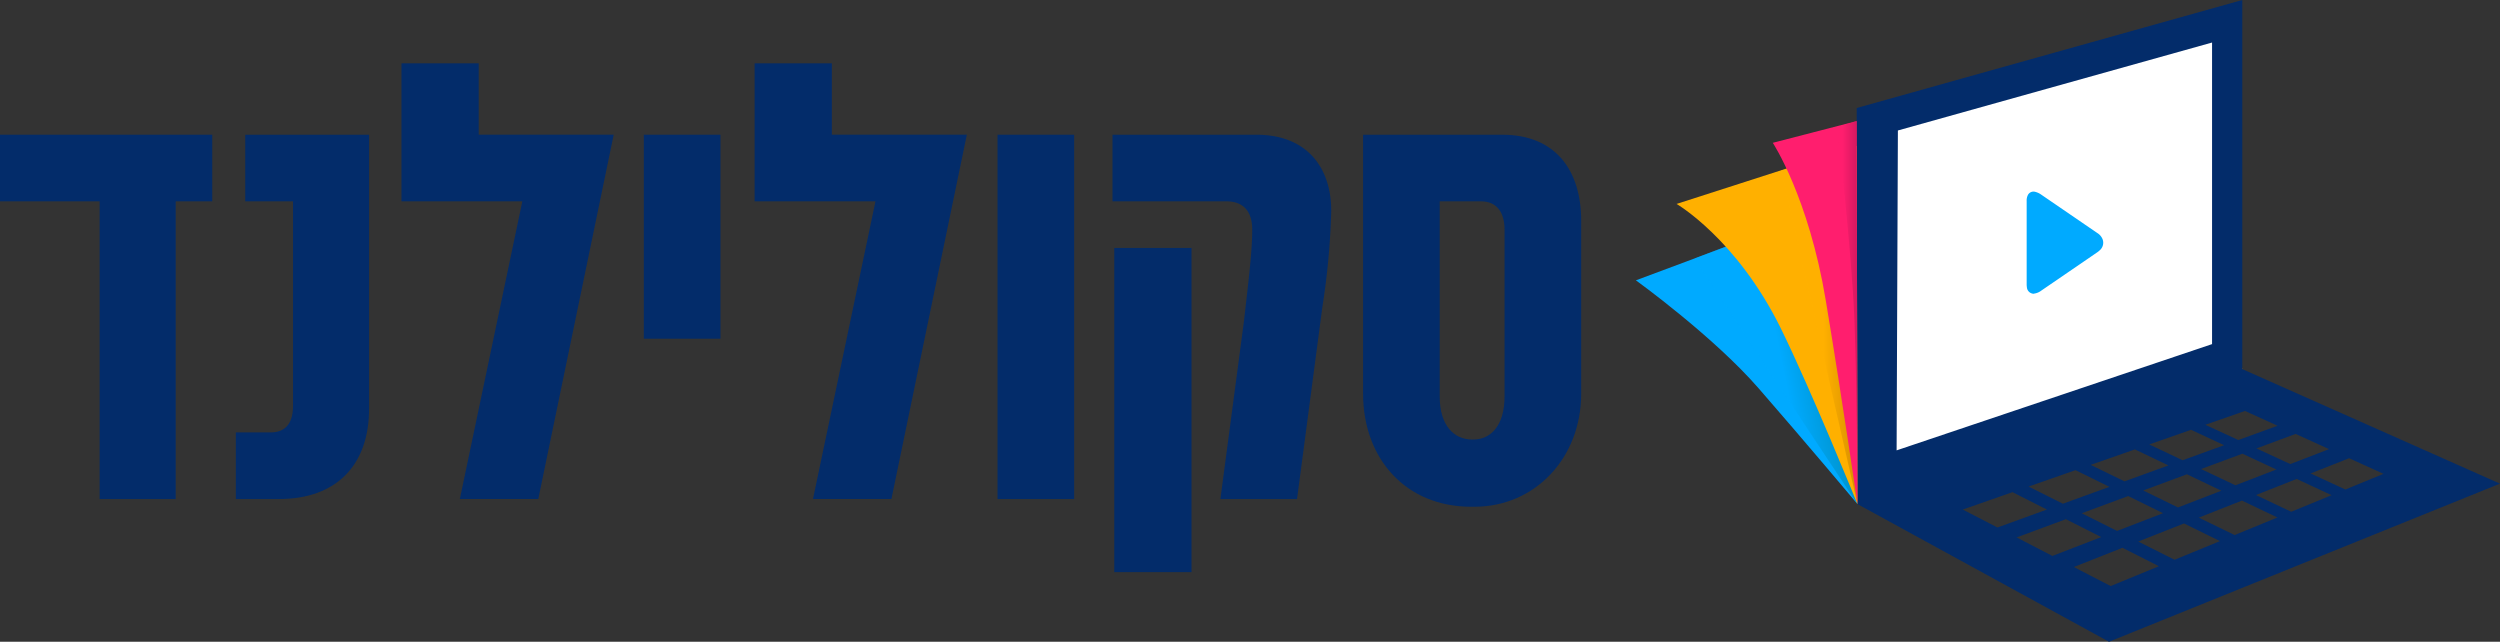 <svg xmlns="http://www.w3.org/2000/svg" xmlns:xlink="http://www.w3.org/1999/xlink" width="315.542" height="81" viewBox="0 0 315.542 81"><rect x="0" y="0" width="315.542" height="81" fill="#333333" stroke="none"/><defs><linearGradient id="linear-gradient" x1="0.451" y1="0.567" x2="0.849" y2="0.43" gradientUnits="objectBoundingBox"><stop offset="0" stop-color="#0af"></stop><stop offset="0.254" stop-color="#0af"></stop><stop offset="1" stop-color="#00809e"></stop></linearGradient><linearGradient id="linear-gradient-2" x1="0.38" y1="0.518" x2="1.082" y2="0.491" gradientUnits="objectBoundingBox"><stop offset="0" stop-color="#ffb000"></stop><stop offset="0.254" stop-color="#ffb000"></stop><stop offset="1" stop-color="#ad6f00"></stop></linearGradient><linearGradient id="linear-gradient-3" y1="0.5" x2="1" y2="0.5" gradientUnits="objectBoundingBox"><stop offset="0" stop-color="#ff1e6e"></stop><stop offset="0.254" stop-color="#ff1e6e"></stop><stop offset="1" stop-color="#b71557"></stop></linearGradient></defs><g id="logo-menu" transform="translate(-50.375 -1340)"><g id="Group_13" data-name="Group 13" transform="translate(256.852 1340)"><g id="Group_12" data-name="Group 12" transform="translate(0 0)"><g id="Group_8" data-name="Group 8" transform="translate(0 0)"><path id="Path_23" data-name="Path 23" d="M457.57,383.084l-53.874,20.1s9.72,7.011,15.463,13.6,12.5,14.633,12.5,14.633L475.572,413.6Z" transform="translate(-403.696 -367.802)" fill="#0af"></path><path id="Path_24" data-name="Path 24" d="M422.206,421.3l20.552,30.992-11.644-34.419Z" transform="translate(-414.801 -388.673)" opacity="0.6" fill="url(#linear-gradient)"></path><path id="Path_25" data-name="Path 25" d="M477.935,371.2l-26.661,4.032-34.745,11.183s7.625,4.424,13.187,15.764c3.861,7.872,9.637,22.112,9.637,22.112l48.58-17.031Z" transform="translate(-411.395 -360.675)" fill="#ffb000"></path><g id="Group_5" data-name="Group 5" transform="translate(27.87)"><path id="Path_26" data-name="Path 26" d="M478.338,364.48v46.678l45.4-17.639-1.026-41.713Z" transform="translate(-476.345 -349.038)" fill="#fff"></path><path id="Path_27" data-name="Path 27" d="M522.025,344.887l-48.668,13.631.088,49.989L505.2,425.887l49.351-19.955-32.526-14.456Zm-43.47,16.468,39.654-11.1v38.065l-39.815,13.411Zm26.7,44.979q-2.895,1.051-5.877,2.132-2.175-1.09-4.323-2.168l5.916-2.068Zm-2.368-2.772,5.585-1.952q2.1,1.005,4.225,2.021-2.731.991-5.54,2.012Zm4.738,3.935,4.4,2.163-5.808,2.239q-2.238-1.121-4.452-2.231Zm1.894-.7,5.518-2.048,4.345,2.075-5.473,2.112Q511.7,407.859,509.516,406.795Zm7.306-2.711,5.215-1.934,4.284,1.995-5.168,1.993Zm-2.332-1.106-4.212-2,5.274-1.845q2.076.967,4.174,1.943Q517.144,402.014,514.491,402.978ZM486.745,409.2l6.276-2.194q2.156,1.092,4.338,2.193l-6.237,2.266Zm6.8,3.518q3.143-1.168,6.214-2.3,2.216,1.121,4.461,2.256c-2.025.783-4.086,1.576-6.167,2.382Zm11.866,6.138-4.651-2.4q3.107-1.23,6.14-2.428l4.6,2.326C509.5,417.173,507.468,418.01,505.412,418.857Zm8.063-3.317q-2.3-1.156-4.586-2.3l5.782-2.282,4.538,2.226Zm7.583-3.119q-2.273-1.107-4.52-2.2l5.448-2.151,4.471,2.135Zm7.145-2.939-4.452-2.113q2.6-1.028,5.139-2.03l4.407,2.05Zm11.647-4.787q-2.378.974-4.815,1.977c-1.468-.679-2.935-1.355-4.387-2.028q2.46-.973,4.861-1.919Zm-6.872-3.119q-2.416.93-4.891,1.885l-4.27-1.974q2.5-.927,4.937-1.83Zm-10.616-4.82,4.118,1.87q-2.452.887-4.957,1.8-2.093-.965-4.16-1.922Z" transform="translate(-473.357 -344.887)" fill="#032c6a"></path></g><g id="Group_7" data-name="Group 7" transform="translate(49.32 24.186)"><g id="Group_6" data-name="Group 6"><path id="Path_28" data-name="Path 28" d="M527.773,418.229c-.06-.016-.121-.029-.18-.048a.877.877,0,0,1-.592-.787,2.2,2.2,0,0,1-.027-.363q0-5.252,0-10.5a1.544,1.544,0,0,1,.158-.768.8.8,0,0,1,.958-.384,2.238,2.238,0,0,1,.724.344l7.076,4.844a1.635,1.635,0,0,1,.666.783,1.252,1.252,0,0,1-.352,1.389,2.431,2.431,0,0,1-.353.283q-3.511,2.406-7.025,4.808a1.936,1.936,0,0,1-.905.383.155.155,0,0,0-.046.02Z" transform="translate(-526.972 -405.341)" fill="#0af"></path></g></g><path id="Path_29" data-name="Path 29" d="M456.091,393.368l-6.6,2.135,9.637,42.088Z" transform="translate(-431.168 -373.972)" opacity="0.6" fill="url(#linear-gradient-2)"></path></g><path id="Path_30" data-name="Path 30" d="M446.882,385.827s4.512,6.832,6.684,19.863c2.165,12.991,4,25.731,4,25.731l-.088-48.338Z" transform="translate(-429.604 -367.802)" fill="#ff1e6e"></path></g><path id="Path_31" data-name="Path 31" d="M467.191,383.851s1.836,15.391,2.183,24.452.372,22.68.372,22.68l-.088-47.9Z" transform="translate(-441.788 -367.802)" opacity="0.6" fill="url(#linear-gradient-3)"></path></g><g id="Group_407" data-name="Group 407" transform="translate(2205.232 -921.614)"><g id="Group_405" data-name="Group 405" transform="translate(-2154.856 2269.614)"><g id="Group_404" data-name="Group 404"><path id="Path_710" data-name="Path 710" d="M-2128.068,2289.766v8.409h-4.614v37.578h-9.6v-37.578h-12.576v-8.409Z" transform="translate(2154.856 -2280.763)" fill="#032c6a"></path><path id="Path_711" data-name="Path 711" d="M-2087.046,2289.766h15.627v34.6c0,7.069-4.093,11.385-11.385,11.385h-5.433v-8.409h4.391c1.637,0,2.828-.893,2.828-3.348v-25.821h-6.028Z" transform="translate(2118.001 -2280.763)" fill="#032c6a"></path><path id="Path_712" data-name="Path 712" d="M-2024.172,2324.6h-9.9l7.887-37.578h-15.255v-17.413h9.749v9h17.04Z" transform="translate(2092.111 -2269.614)" fill="#032c6a"></path><path id="Path_713" data-name="Path 713" d="M-1963.312,2289.766v25.747h-9.673v-25.747Z" transform="translate(2054.243 -2280.763)" fill="#032c6a"></path><path id="Path_714" data-name="Path 714" d="M-1924.41,2324.6h-9.9l7.888-37.578h-15.255v-17.413h9.749v9h17.04Z" transform="translate(2036.921 -2269.614)" fill="#032c6a"></path><path id="Path_715" data-name="Path 715" d="M-1863.384,2289.766v45.987h-9.674v-45.987Z" transform="translate(1998.962 -2280.763)" fill="#032c6a"></path><path id="Path_716" data-name="Path 716" d="M-1840.579,2298.175v-8.409h18.157c6.4,0,9.45,4.167,9.45,9.6a92.577,92.577,0,0,1-1.116,12.129l-3.2,24.259h-9.674l2.976-22.473c.521-4.613,1.042-8.706,1.042-11.534,0-2.306-1.116-3.572-3.274-3.572Zm9.971,5.878v40.927h-9.748v-40.927Z" transform="translate(1980.995 -2280.763)" fill="#032c6a"></path><path id="Path_717" data-name="Path 717" d="M-1742.263,2322.434c0,8.185-5.878,14.287-13.469,14.287h-.446c-8.185,0-13.617-6.027-13.617-14.287v-32.667h17.561c6.772,0,9.972,4.54,9.972,10.865Zm-9.674-20.687c0-2.158-.967-3.572-2.977-3.572h-5.209v24.631c0,3.646,1.786,5.432,4.093,5.432h.149c2.158,0,3.944-1.712,3.944-5.432Z" transform="translate(1941.836 -2280.763)" fill="#032c6a"></path></g></g></g></g></svg>